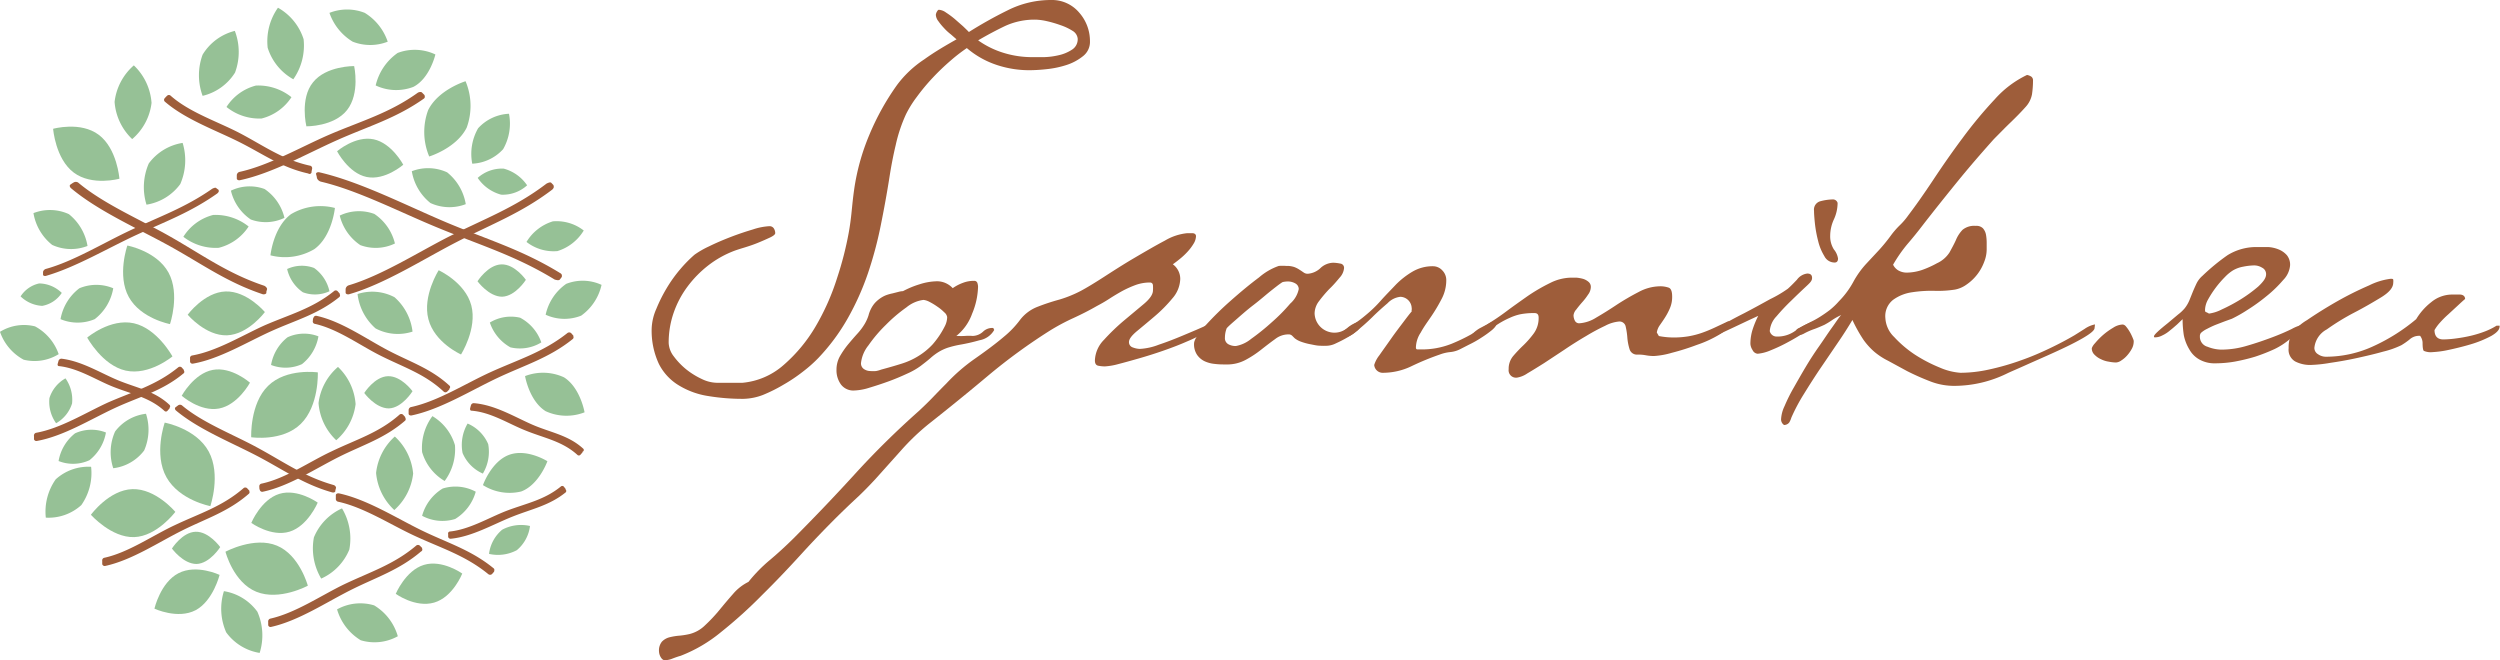 <?xml version="1.0" encoding="UTF-8"?>
<svg xmlns="http://www.w3.org/2000/svg" viewBox="0 0 242.83 64.15">
  <defs>
    <style>.cls-1{fill:#96c196;}.cls-2{fill:#9e5d3a;}</style>
  </defs>
  <title>Asset 1planina</title>
  <g id="Layer_2" data-name="Layer 2">
    <g id="Layer_1-2" data-name="Layer 1">
      <path class="cls-1" d="M34.26,4.05A5.29,5.29,0,0,1,32,1.25a4.67,4.67,0,0,1,3.43,0,5.25,5.25,0,0,1,2.23,2.8A4.67,4.67,0,0,1,34.26,4.05Z"></path>
      <path class="cls-1" d="M26,4.64a5.65,5.65,0,0,1,1-3.89,5.37,5.37,0,0,1,2.49,3.06,5.71,5.71,0,0,1-1,3.89A5.33,5.33,0,0,1,26,4.64Z"></path>
      <path class="cls-1" d="M48.87,14.49a4.33,4.33,0,0,1-3,1.41,5,5,0,0,1,.57-3.44,4.32,4.32,0,0,1,3-1.41A5,5,0,0,1,48.87,14.49Z"></path>
      <path class="cls-1" d="M41.61,31c-.59-2.26,1-4.75,1-4.75s2.58,1.17,3.17,3.42-1,4.76-1,4.76S42.2,33.29,41.61,31Z"></path>
      <path class="cls-1" d="M54.14,24.39a4.28,4.28,0,0,1-3-.89,4.55,4.55,0,0,1,2.56-2,4.28,4.28,0,0,1,3,.89A4.55,4.55,0,0,1,54.14,24.39Z"></path>
      <path class="cls-1" d="M36.48,31.9a5.26,5.26,0,0,1-1.75-3.34,4.61,4.61,0,0,1,3.59.31,5.26,5.26,0,0,1,1.75,3.34A4.61,4.61,0,0,1,36.48,31.9Z"></path>
      <path class="cls-1" d="M56.45,30.66A4.38,4.38,0,0,1,53,30.57a4.93,4.93,0,0,1,2-3,4.37,4.37,0,0,1,3.43.1A5,5,0,0,1,56.45,30.66Z"></path>
      <path class="cls-1" d="M53,39.94c-1.6-1-2-3.41-2-3.41a4.86,4.86,0,0,1,3.78.12c1.59,1,2,3.4,2,3.4A4.84,4.84,0,0,1,53,39.94Z"></path>
      <path class="cls-1" d="M50.62,47.74a4.83,4.83,0,0,1-3.71-.62s.81-2.3,2.54-2.94,3.72.62,3.72.62S52.35,47.1,50.62,47.74Z"></path>
      <path class="cls-1" d="M41,43.91a5.17,5.17,0,0,1,1-3.49,4.88,4.88,0,0,1,2.19,2.82,5.15,5.15,0,0,1-1,3.48A4.84,4.84,0,0,1,41,43.91Z"></path>
      <path class="cls-1" d="M38.63,5.14a4.69,4.69,0,0,1,3.66.15s-.53,2.32-2.14,3.15a4.66,4.66,0,0,1-3.66-.14A5.32,5.32,0,0,1,38.63,5.14Z"></path>
      <path class="cls-1" d="M50.52,30.86a4.31,4.31,0,0,1,2.06,2.4,4,4,0,0,1-3,.48,4.33,4.33,0,0,1-2-2.41A3.92,3.92,0,0,1,50.52,30.86Z"></path>
      <path class="cls-1" d="M28.27,20.8a5.6,5.6,0,0,1,4.26-.6s-.27,2.76-2,4a5.6,5.6,0,0,1-4.26.6S26.54,22.08,28.27,20.8Z"></path>
      <path class="cls-1" d="M20.66,35.93c1.82-.35,3.62,1.24,3.62,1.24s-1.16,2.16-3,2.51-3.63-1.24-3.63-1.24S18.83,36.28,20.66,35.93Z"></path>
      <path class="cls-1" d="M26.05,37.47c1.78-1.74,4.82-1.3,4.82-1.3s.14,3.24-1.65,5-4.82,1.3-4.82,1.3S24.26,39.2,26.05,37.47Z"></path>
      <path class="cls-1" d="M36.53,45.94a5.56,5.56,0,0,1,1.82-3.54A5.56,5.56,0,0,1,40.13,46a5.55,5.55,0,0,1-1.83,3.54A5.57,5.57,0,0,1,36.53,45.94Z"></path>
      <path class="cls-1" d="M27.93,32.76a3.84,3.84,0,0,1,3-.09,4.39,4.39,0,0,1-1.6,2.7,3.87,3.87,0,0,1-3,.08A4.35,4.35,0,0,1,27.93,32.76Z"></path>
      <path class="cls-1" d="M35,23.81a4.83,4.83,0,0,1-2-2.87,4.31,4.31,0,0,1,3.36-.16,4.81,4.81,0,0,1,2,2.87A4.29,4.29,0,0,1,35,23.81Z"></path>
      <path class="cls-1" d="M24.36,21.32a4.68,4.68,0,0,1-1.93-2.8,4.19,4.19,0,0,1,3.27-.16,4.68,4.68,0,0,1,1.93,2.8A4.19,4.19,0,0,1,24.36,21.32Z"></path>
      <path class="cls-1" d="M48.78,51.45a3.89,3.89,0,0,1,2.7-.36,3.64,3.64,0,0,1-1.28,2.35,3.89,3.89,0,0,1-2.7.36A3.64,3.64,0,0,1,48.78,51.45Z"></path>
      <path class="cls-1" d="M30.49,52.2a5.3,5.3,0,0,1,2.73-2.82,5.71,5.71,0,0,1,.71,4,5.29,5.29,0,0,1-2.73,2.82A5.75,5.75,0,0,1,30.49,52.2Z"></path>
      <path class="cls-1" d="M44.93,44a4.11,4.11,0,0,1,.49-2.86,3.79,3.79,0,0,1,2,2A4.11,4.11,0,0,1,46.9,46,3.79,3.79,0,0,1,44.93,44Z"></path>
      <path class="cls-1" d="M41.17,54.87c1.78-.55,3.73.84,3.73.84S44,58,42.17,58.53s-3.73-.85-3.73-.85S39.39,55.41,41.17,54.87Z"></path>
      <path class="cls-1" d="M36.34,58.8a5.15,5.15,0,0,1,2.3,3,4.65,4.65,0,0,1-3.6.39,5.2,5.2,0,0,1-2.3-3A4.65,4.65,0,0,1,36.34,58.8Z"></path>
      <path class="cls-1" d="M26.9,53c2.2.91,3,3.89,3,3.89s-2.76,1.5-5,.59-3-3.89-3-3.89S24.7,52.08,26.9,53Z"></path>
      <path class="cls-1" d="M43,47.45a4.16,4.16,0,0,1,3.21.31,4.52,4.52,0,0,1-2,2.65A4.16,4.16,0,0,1,41,50.1,4.5,4.5,0,0,1,43,47.45Z"></path>
      <path class="cls-1" d="M12.86,47.51c2.27-.07,4.17,2.21,4.17,2.21s-1.78,2.38-4,2.45S8.83,50,8.83,50,10.6,47.58,12.86,47.51Z"></path>
      <path class="cls-1" d="M5.41,46.56a4.72,4.72,0,0,1,3.44-1.22,5.42,5.42,0,0,1-.95,3.72,4.74,4.74,0,0,1-3.45,1.22A5.45,5.45,0,0,1,5.41,46.56Z"></path>
      <path class="cls-1" d="M20.27,43.85c1.22,2.25.16,5.31.16,5.31s-3-.56-4.26-2.8S16,41.05,16,41.05,19.05,41.61,20.27,43.85Z"></path>
      <path class="cls-1" d="M7,39.19a3.36,3.36,0,0,1-1.55,1.92,3.58,3.58,0,0,1-.65-2.44,3.36,3.36,0,0,1,1.56-1.92A3.6,3.6,0,0,1,7,39.19Z"></path>
      <path class="cls-1" d="M13,31.4c2.28.51,3.75,3.22,3.75,3.22S14.5,36.5,12.22,36s-3.75-3.21-3.75-3.21S10.71,30.89,13,31.4Z"></path>
      <path class="cls-1" d="M11.18,41.91a4.4,4.4,0,0,1,3-1.72A5,5,0,0,1,14,43.76a4.42,4.42,0,0,1-3,1.72A4.92,4.92,0,0,1,11.18,41.91Z"></path>
      <path class="cls-1" d="M6.69,20.8A5,5,0,0,1,8.5,23.89a4.39,4.39,0,0,1-3.43-.1A5,5,0,0,1,3.25,20.7,4.42,4.42,0,0,1,6.69,20.8Z"></path>
      <path class="cls-1" d="M20.7,20.88A5.14,5.14,0,0,1,24.15,22a4.87,4.87,0,0,1-2.9,2.07A5.1,5.1,0,0,1,17.81,23,4.83,4.83,0,0,1,20.7,20.88Z"></path>
      <path class="cls-1" d="M19,59.27c-1.74.91-4-.15-4-.15s.58-2.53,2.33-3.44,4,.16,4,.16S20.7,58.37,19,59.27Z"></path>
      <path class="cls-1" d="M19.09,54.78c-1.3,0-2.39-1.5-2.39-1.5s1-1.59,2.3-1.63,2.39,1.49,2.39,1.49S20.38,54.74,19.09,54.78Z"></path>
      <path class="cls-1" d="M2.3,34.94A4.89,4.89,0,0,1,0,32.23a4.43,4.43,0,0,1,3.4-.53,4.88,4.88,0,0,1,2.3,2.7A4.46,4.46,0,0,1,2.3,34.94Z"></path>
      <path class="cls-1" d="M22.05,32.57c-2.07.07-3.82-2-3.82-2s1.61-2.19,3.68-2.26,3.82,2,3.82,2S24.12,32.49,22.05,32.57Z"></path>
      <path class="cls-1" d="M35.61,17.19c-1.77-.37-2.87-2.5-2.87-2.5s1.78-1.53,3.55-1.16S39.17,16,39.17,16,37.39,17.56,35.61,17.19Z"></path>
      <path class="cls-1" d="M25,59.42a5.68,5.68,0,0,1,.22,4,5,5,0,0,1-3.25-2,5.68,5.68,0,0,1-.22-4A5,5,0,0,1,25,59.42Z"></path>
      <path class="cls-1" d="M17.51,17.88a5.05,5.05,0,0,1-3.28,2,5.76,5.76,0,0,1,.22-4,5.06,5.06,0,0,1,3.29-2A5.78,5.78,0,0,1,17.51,17.88Z"></path>
      <path class="cls-1" d="M9.2,31a4.27,4.27,0,0,1-3.32,0A4.82,4.82,0,0,1,7.71,28,4.25,4.25,0,0,1,11,28,4.81,4.81,0,0,1,9.2,31Z"></path>
      <path class="cls-1" d="M29.42,28.39a3.75,3.75,0,0,1-1.53-2.26,3.39,3.39,0,0,1,2.62-.1A3.77,3.77,0,0,1,32,28.29,3.34,3.34,0,0,1,29.42,28.39Z"></path>
      <path class="cls-1" d="M14.72,10a5.47,5.47,0,0,1-1.88,3.51,5.54,5.54,0,0,1-1.71-3.61A5.55,5.55,0,0,1,13,6.35,5.57,5.57,0,0,1,14.72,10Z"></path>
      <path class="cls-1" d="M9.6,13.1c1.78,1.34,2,4.26,2,4.26s-2.66.74-4.44-.6-2-4.25-2-4.25S7.83,11.76,9.6,13.1Z"></path>
      <path class="cls-1" d="M22.83,7.05a5.1,5.1,0,0,1-3.15,2.26,5.79,5.79,0,0,1,0-4A5.11,5.11,0,0,1,22.81,3,5.75,5.75,0,0,1,22.83,7.05Z"></path>
      <path class="cls-1" d="M30.4,8c1.28-1.62,4-1.58,4-1.58s.59,2.65-.69,4.27-3.95,1.58-3.95,1.58S29.11,9.58,30.4,8Z"></path>
      <path class="cls-1" d="M28.13,51.64c-1.78.55-3.72-.85-3.72-.85s.94-2.27,2.72-2.82,3.73.85,3.73.85S29.91,51.09,28.13,51.64Z"></path>
      <path class="cls-1" d="M16.37,26.48c1.14,2.1.14,5,.14,5s-2.84-.53-4-2.63-.14-5-.14-5S15.22,24.38,16.37,26.48Z"></path>
      <path class="cls-1" d="M34.54,39.25a5.51,5.51,0,0,1-1.88,3.51,5.53,5.53,0,0,1-1.72-3.61,5.51,5.51,0,0,1,1.89-3.51A5.54,5.54,0,0,1,34.54,39.25Z"></path>
      <path class="cls-1" d="M41.81,19.72A5,5,0,0,1,40,16.63a4.41,4.41,0,0,1,3.43.11,5,5,0,0,1,1.81,3.09A4.41,4.41,0,0,1,41.81,19.72Z"></path>
      <path class="cls-1" d="M37.77,39.67c-1.3,0-2.39-1.5-2.39-1.5s1-1.59,2.3-1.63S40.07,38,40.07,38,39.06,39.63,37.77,39.67Z"></path>
      <path class="cls-1" d="M48.68,18.91a4,4,0,0,1-2.28-1.63,3.52,3.52,0,0,1,2.53-.9A4,4,0,0,1,51.2,18,3.51,3.51,0,0,1,48.68,18.91Z"></path>
      <path class="cls-1" d="M48.77,28.82c-1.29,0-2.39-1.5-2.39-1.5s1-1.59,2.31-1.64,2.39,1.5,2.39,1.5S50.07,28.78,48.77,28.82Z"></path>
      <path class="cls-2" d="M21.24,18.5l0-.05L21,18.27c-.07-.08-.25,0-.38.06-2.64,1.85-5.14,2.71-8,4.06-2.58,1.21-5.5,3-8.16,3.73a.39.39,0,0,0-.28.29c0,.09,0,.18,0,.27s.13.15.27.12c2.89-.83,6-2.69,8.84-4s5.22-2.18,7.8-4C21.25,18.67,21.27,18.57,21.24,18.5Z"></path>
      <path class="cls-2" d="M33,28.58l0-.06-.21-.24a.25.25,0,0,0-.35,0c-2.12,1.71-4.33,2.27-6.78,3.34-2.2,1-4.62,2.49-7,2.91a.25.25,0,0,0-.2.29c0,.11,0,.21,0,.32a.24.24,0,0,0,.29.18c2.59-.46,5.2-2.07,7.59-3.15s4.53-1.63,6.6-3.3A.22.22,0,0,0,33,28.58Z"></path>
      <path class="cls-2" d="M53.77,18.06l0-.07-.22-.23c-.1-.1-.31,0-.46.07C50,20.19,47,21.27,43.57,23c-3,1.53-6.5,3.76-9.69,4.71a.44.44,0,0,0-.31.37c0,.12,0,.24,0,.35s.17.2.34.15c3.48-1,7.19-3.4,10.5-5.1s6.22-2.77,9.24-5.07C53.79,18.27,53.82,18.15,53.77,18.06Z"></path>
      <path class="cls-2" d="M41.24,9.3a.09.09,0,0,0,0-.06L41,9c-.08-.1-.28-.07-.41,0-2.78,2-5.5,2.75-8.58,4.07-2.76,1.19-5.87,3-8.76,3.63A.36.36,0,0,0,23,17c0,.11,0,.22,0,.34s.16.2.32.16c3.15-.67,6.5-2.59,9.5-3.92s5.63-2.08,8.35-4A.22.22,0,0,0,41.24,9.3Z"></path>
      <path class="cls-2" d="M17.86,36a.25.25,0,0,0,0-.07l-.21-.24a.26.26,0,0,0-.35,0C15.15,37.43,13,38,10.5,39.09c-2.19,1-4.6,2.52-7,2.95a.27.27,0,0,0-.2.3,3.11,3.11,0,0,1,0,.32.24.24,0,0,0,.29.17c2.6-.47,5.2-2.1,7.57-3.2S15.74,38,17.8,36.29A.19.19,0,0,0,17.86,36Z"></path>
      <path class="cls-2" d="M39.36,40.58l0-.07-.21-.23a.26.26,0,0,0-.35,0c-2,1.77-4.21,2.41-6.59,3.56-2.15,1-4.48,2.65-6.83,3.14a.26.26,0,0,0-.19.3c0,.11,0,.21.05.32a.24.24,0,0,0,.3.16c2.56-.54,5.08-2.23,7.4-3.39s4.43-1.79,6.42-3.52A.21.21,0,0,0,39.36,40.58Z"></path>
      <path class="cls-2" d="M55.69,32.67a.09.09,0,0,0,0-.07l-.21-.24a.29.29,0,0,0-.38,0c-2.37,1.87-4.78,2.57-7.48,3.8-2.43,1.11-5.1,2.82-7.7,3.38a.31.31,0,0,0-.23.32l0,.32c0,.14.17.2.3.17,2.83-.6,5.72-2.41,8.35-3.65s5-1.93,7.28-3.76A.22.22,0,0,0,55.69,32.67Z"></path>
      <path class="cls-2" d="M24.22,47.72s0,0,0-.06L24,47.42a.26.26,0,0,0-.35,0C21.57,49.22,19.38,49.87,17,51c-2.16,1-4.52,2.67-6.88,3.18a.26.26,0,0,0-.19.3c0,.11,0,.21,0,.32a.25.25,0,0,0,.3.17c2.57-.56,5.12-2.27,7.46-3.44s4.46-1.81,6.47-3.56A.2.2,0,0,0,24.22,47.72Z"></path>
      <path class="cls-2" d="M54.94,47.55s0,0,0-.06l-.18-.23a.21.21,0,0,0-.29,0c-1.62,1.32-3.37,1.63-5.3,2.37-1.72.67-3.59,1.81-5.5,2a.19.19,0,0,0-.14.24c0,.09,0,.19,0,.28a.24.24,0,0,0,.25.18c2.07-.2,4.09-1.39,6-2.15s3.57-1.07,5.16-2.35A.19.19,0,0,0,54.94,47.55Z"></path>
      <path class="cls-2" d="M41,53.29l0-.07L40.78,53a.27.27,0,0,0-.36,0c-2.17,1.84-4.44,2.54-7,3.76-2.25,1.09-4.72,2.78-7.17,3.33a.28.28,0,0,0-.2.31c0,.11,0,.22,0,.32a.23.23,0,0,0,.3.17c2.67-.6,5.34-2.39,7.78-3.61s4.65-1.91,6.76-3.71A.2.2,0,0,0,41,53.29Z"></path>
      <path class="cls-2" d="M30.26,16.75l0-.07.06-.31a.25.25,0,0,0-.22-.28c-2.65-.58-4.48-1.94-6.85-3.18-2.14-1.11-4.85-2-6.67-3.61a.25.25,0,0,0-.35,0,2.39,2.39,0,0,0-.22.23.23.23,0,0,0,0,.34c2,1.73,4.88,2.75,7.22,3.92s4.11,2.49,6.71,3.06A.2.2,0,0,0,30.26,16.75Z"></path>
      <path class="cls-2" d="M48,55.46l0,.06-.21.24a.28.28,0,0,1-.37,0c-2.26-1.84-4.59-2.52-7.18-3.73-2.33-1.08-4.9-2.76-7.41-3.3a.28.28,0,0,1-.21-.31l0-.32c0-.14.17-.2.3-.18,2.73.59,5.51,2.36,8,3.58s4.79,1.88,7,3.68A.22.22,0,0,1,48,55.46Z"></path>
      <path class="cls-2" d="M32.57,47.73a.14.14,0,0,0,0-.06,2.29,2.29,0,0,1,.07-.28c0-.12-.1-.24-.24-.28-2.89-.82-4.88-2.28-7.47-3.67-2.32-1.26-5.27-2.39-7.25-4.06a.32.32,0,0,0-.39,0l-.24.18c-.1.08-.06.23.05.32,2.16,1.81,5.31,3.07,7.86,4.4s4.48,2.75,7.31,3.55C32.44,47.86,32.53,47.81,32.57,47.73Z"></path>
      <path class="cls-2" d="M16.47,39.61l0,.06c-.07.08-.15.16-.21.24a.2.2,0,0,1-.29,0c-1.45-1.32-3.17-1.62-5-2.35-1.64-.65-3.36-1.8-5.25-2-.11,0-.15-.13-.11-.24l.08-.29a.3.3,0,0,1,.28-.19C8,35.08,9.85,36.29,11.62,37s3.44,1,4.85,2.33A.2.2,0,0,1,16.47,39.61Z"></path>
      <path class="cls-2" d="M25.87,28.47a.21.21,0,0,0,0-.07c0-.11.05-.21.07-.31s-.13-.28-.29-.34c-3.53-1.18-6-3-9.15-4.79-2.85-1.62-6.45-3.16-8.9-5.22a.41.41,0,0,0-.47,0,2.9,2.9,0,0,0-.29.19c-.12.08-.06.25.07.36,2.67,2.24,6.52,3.92,9.64,5.65s5.51,3.49,9,4.65C25.71,28.6,25.83,28.55,25.87,28.47Z"></path>
      <path class="cls-2" d="M56.58,43.88s0,0,0,.06l-.21.24a.2.2,0,0,1-.29,0c-1.47-1.33-3.2-1.62-5-2.35-1.66-.65-3.39-1.8-5.3-1.94-.11,0-.14-.14-.11-.25s.05-.2.08-.29a.28.28,0,0,1,.27-.19c2.07.16,4,1.36,5.74,2.11s3.48,1,4.91,2.33A.18.18,0,0,1,56.58,43.88Z"></path>
      <path class="cls-2" d="M43.65,37.75l0,.06a2.39,2.39,0,0,1-.22.23.24.24,0,0,1-.33,0c-1.86-1.74-3.91-2.37-6.15-3.5-2-1-4.16-2.6-6.4-3.09a.24.24,0,0,1-.16-.3c0-.1,0-.2.07-.31a.25.25,0,0,1,.3-.16c2.43.54,4.76,2.21,6.93,3.35s4.17,1.76,6,3.46A.2.2,0,0,1,43.65,37.75Z"></path>
      <path class="cls-2" d="M54.57,26.82a.13.13,0,0,1,0,.08l-.19.25c-.08.11-.33.06-.51,0-3.81-2.33-7.25-3.34-11.27-5-3.61-1.47-7.77-3.64-11.41-4.5a.57.57,0,0,1-.41-.37c0-.13-.06-.26-.08-.38s.15-.21.34-.16c4,.93,8.44,3.23,12.36,4.88s7.27,2.61,11,4.9C54.56,26.6,54.6,26.73,54.57,26.82Z"></path>
      <path class="cls-1" d="M24.86,8.31a5.14,5.14,0,0,1,3.45,1.13,4.87,4.87,0,0,1-2.9,2.07A5.06,5.06,0,0,1,22,10.39,4.83,4.83,0,0,1,24.86,8.31Z"></path>
      <path class="cls-1" d="M41.59,10.69c1-2,3.63-2.8,3.63-2.8a6.16,6.16,0,0,1,.11,4.51c-1,2-3.64,2.8-3.64,2.8A6.13,6.13,0,0,1,41.59,10.69Z"></path>
      <path class="cls-1" d="M7.29,42.09a3.82,3.82,0,0,1,3-.08,4.38,4.38,0,0,1-1.6,2.69,3.8,3.8,0,0,1-3,.08A4.37,4.37,0,0,1,7.29,42.09Z"></path>
      <path class="cls-1" d="M3.81,27.53A3.22,3.22,0,0,1,6,28.45,2.87,2.87,0,0,1,4.1,29.71,3.27,3.27,0,0,1,2,28.79,2.87,2.87,0,0,1,3.81,27.53Z"></path>
      <path class="cls-2" d="M105.87,4a1.75,1.75,0,0,1-.67,1.45,5,5,0,0,1-1.63.87,9.33,9.33,0,0,1-1.93.4,16,16,0,0,1-1.65.1,10,10,0,0,1-3.23-.53,8.62,8.62,0,0,1-2.85-1.62,16.42,16.42,0,0,0-1.6,1.24,22.18,22.18,0,0,0-1.72,1.65A19.67,19.67,0,0,0,89.06,9.4,10.63,10.63,0,0,0,88,11.1a14.67,14.67,0,0,0-1,3c-.24,1-.44,2.06-.6,3.08-.25,1.6-.54,3.18-.86,4.76a37.38,37.38,0,0,1-1.24,4.62,25.81,25.81,0,0,1-1.94,4.33,19.49,19.49,0,0,1-2.89,3.9A13.26,13.26,0,0,1,78,36.09a15.59,15.59,0,0,1-1.89,1.27,14.92,14.92,0,0,1-2,1,5.61,5.61,0,0,1-1.89.38,20.44,20.44,0,0,1-3.42-.27,7.7,7.7,0,0,1-2.8-1A5.13,5.13,0,0,1,64,35.35a7.62,7.62,0,0,1-.7-3.49A5.16,5.16,0,0,1,63.75,30a14.67,14.67,0,0,1,1-2,13.45,13.45,0,0,1,1.34-1.87,13,13,0,0,1,1.37-1.39,8.79,8.79,0,0,1,1.41-.81c.65-.32,1.35-.62,2.1-.91s1.48-.53,2.18-.74a6.06,6.06,0,0,1,1.58-.31.49.49,0,0,1,.43.21.88.88,0,0,1,.14.46c0,.13-.18.28-.55.45s-.77.35-1.22.53-.88.32-1.31.45-.73.23-.89.29a9.8,9.8,0,0,0-2.56,1.44,10.65,10.65,0,0,0-2,2.05,9.35,9.35,0,0,0-1.34,2.54,8.85,8.85,0,0,0-.48,2.92,2.29,2.29,0,0,0,.5,1.31,7,7,0,0,0,1.22,1.27,7.5,7.5,0,0,0,1.51.93,3.49,3.49,0,0,0,1.41.36h1.27c.4,0,.82,0,1.27,0a7,7,0,0,0,4-1.74,15,15,0,0,0,3.09-3.73A22.82,22.82,0,0,0,81.31,27a32.58,32.58,0,0,0,1.12-4.35c.13-.7.22-1.4.29-2.1s.14-1.4.24-2.1a21.55,21.55,0,0,1,1.48-5.35,24.54,24.54,0,0,1,2.68-4.83,10.4,10.4,0,0,1,2.65-2.5C90.84,5,91.89,4.4,92.91,3.82l-.55-.48a4.92,4.92,0,0,1-.67-.62,5.57,5.57,0,0,1-.55-.67,1.08,1.08,0,0,1-.24-.62A.81.81,0,0,1,91,1.14c.07-.12.13-.19.19-.19a1.32,1.32,0,0,1,.7.27,8.17,8.17,0,0,1,.84.62l.81.71c.25.24.45.43.57.56A40.87,40.87,0,0,1,97.88,1a9.34,9.34,0,0,1,4.21-1,3.46,3.46,0,0,1,2.73,1.22A4.17,4.17,0,0,1,105.87,4Zm-1.19-.24a1,1,0,0,0-.51-.77A5.31,5.31,0,0,0,103,2.44a11.28,11.28,0,0,0-1.34-.39,5.76,5.76,0,0,0-1-.14,6.85,6.85,0,0,0-3,.6c-.84.4-1.73.87-2.65,1.41a8.61,8.61,0,0,0,2.49,1.22,9.34,9.34,0,0,0,2.72.41l1.17,0a7,7,0,0,0,1.46-.19,3.83,3.83,0,0,0,1.25-.52A1.19,1.19,0,0,0,104.68,3.78Z"></path>
      <path class="cls-2" d="M95.14,33.05a17.8,17.8,0,0,1-1.88.43,9.45,9.45,0,0,0-1.25.31,4.57,4.57,0,0,0-.86.41,5.54,5.54,0,0,0-.77.58c-.25.22-.57.47-.95.76a6.94,6.94,0,0,1-1.29.74c-.58.27-1.19.53-1.85.77s-1.28.44-1.88.62a5.36,5.36,0,0,1-1.44.26,1.5,1.5,0,0,1-1.29-.59,2.34,2.34,0,0,1-.43-1.42,2.68,2.68,0,0,1,.33-1.31,8.7,8.7,0,0,1,.79-1.15c.31-.37.61-.72.91-1.05a5.65,5.65,0,0,0,.74-1,4,4,0,0,0,.34-.77A3.07,3.07,0,0,1,84.6,30a2.69,2.69,0,0,1,.38-.57,3.06,3.06,0,0,1,.72-.58,2.55,2.55,0,0,1,.4-.19,4.43,4.43,0,0,1,.58-.16l.59-.15a1.91,1.91,0,0,1,.44-.07,9,9,0,0,1,1.62-.67,5.79,5.79,0,0,1,1.72-.29,2.09,2.09,0,0,1,1.49.67,4.22,4.22,0,0,1,1-.52,2.9,2.9,0,0,1,1.07-.19.31.31,0,0,1,.32.19,1.22,1.22,0,0,1,.07.38,7.21,7.21,0,0,1-.58,2.63,4.81,4.81,0,0,1-1.53,2.15H93a6,6,0,0,0,.74,0,4.45,4.45,0,0,1,.74,0,1.53,1.53,0,0,0,1-.41,1.27,1.27,0,0,1,1-.36l.09.19A2.05,2.05,0,0,1,95.14,33.05ZM92,30.8a.75.75,0,0,0-.29-.47,4.19,4.19,0,0,0-.67-.55,6.16,6.16,0,0,0-.76-.46,1.64,1.64,0,0,0-.58-.19,3.24,3.24,0,0,0-1.65.72,14.69,14.69,0,0,0-2,1.7,13.76,13.76,0,0,0-1.7,2,3.32,3.32,0,0,0-.72,1.72.66.66,0,0,0,.29.58,1.13,1.13,0,0,0,.62.19,3.31,3.31,0,0,0,.55,0,2.85,2.85,0,0,0,.5-.14c.74-.2,1.4-.39,2-.58a7,7,0,0,0,1.62-.74,6.59,6.59,0,0,0,1.37-1.12,8.36,8.36,0,0,0,1.19-1.77A2,2,0,0,0,92,30.8Z"></path>
      <path class="cls-2" d="M117.68,31.57c0,.22-.22.47-.66.74a13.89,13.89,0,0,1-1.73.86c-.7.31-1.46.6-2.29.89s-1.63.54-2.4.76-1.45.41-2,.55a6.24,6.24,0,0,1-1.29.22,3.41,3.41,0,0,1-.65-.07c-.21-.05-.31-.22-.31-.51a3,3,0,0,1,.88-2,20.27,20.27,0,0,1,1.94-1.87l1.94-1.62c.59-.5.88-.93.88-1.32a3.39,3.39,0,0,0,0-.45c0-.21-.13-.31-.29-.31a4.11,4.11,0,0,0-1.39.24,10.14,10.14,0,0,0-1.31.59c-.43.24-.85.49-1.25.75s-.8.49-1.22.71c-.73.42-1.48.8-2.24,1.15A20.27,20.27,0,0,0,102,32.1a55.56,55.56,0,0,0-6,4.37c-1.88,1.58-3.8,3.14-5.74,4.67a22.12,22.12,0,0,0-2.71,2.58L85.06,46.5c-.61.66-1.23,1.3-1.89,1.91s-1.3,1.23-1.94,1.86c-1,1-2.14,2.17-3.37,3.52s-2.5,2.69-3.83,4a44.72,44.72,0,0,1-4,3.61,14.18,14.18,0,0,1-3.92,2.3c-.22.06-.48.15-.77.26a2.15,2.15,0,0,1-.76.17c-.16,0-.29-.11-.41-.31a1.2,1.2,0,0,1-.16-.55,1.35,1.35,0,0,1,.28-.94,1.56,1.56,0,0,1,.74-.43,6,6,0,0,1,1-.16,7.54,7.54,0,0,0,.93-.15,3.28,3.28,0,0,0,1.53-.86,15.15,15.15,0,0,0,1.39-1.48c.45-.55.89-1.07,1.34-1.58a4.68,4.68,0,0,1,1.48-1.15,14.8,14.8,0,0,1,2.11-2.15c.76-.64,1.51-1.33,2.25-2.06q3.1-3.11,6-6.29t6.19-6.1c.48-.45.94-.89,1.37-1.34s.86-.89,1.31-1.34a17.41,17.41,0,0,1,2.75-2.39c1-.7,2-1.43,2.9-2.2a9.07,9.07,0,0,0,1.5-1.58,3.92,3.92,0,0,1,1.75-1.29q1-.39,2.1-.69a11.73,11.73,0,0,0,2.06-.84c.54-.29,1.29-.74,2.25-1.36s1.94-1.25,3-1.87,2-1.17,2.91-1.65a5.25,5.25,0,0,1,2.16-.72l.5,0c.24,0,.36.13.36.29a1.49,1.49,0,0,1-.24.74,4.71,4.71,0,0,1-.6.79,6.74,6.74,0,0,1-.74.69c-.26.21-.48.38-.67.51a1.76,1.76,0,0,1,.72,1.43,3,3,0,0,1-.77,1.89,13.8,13.8,0,0,1-1.7,1.72c-.62.53-1.19,1-1.72,1.44s-.79.79-.79,1.07a.53.53,0,0,0,.38.53,2.11,2.11,0,0,0,.67.14,5.89,5.89,0,0,0,1.85-.41c.78-.26,1.55-.56,2.31-.88s1.84-.76,2.83-1.24C117.67,31.43,117.68,31.48,117.68,31.57Z"></path>
      <path class="cls-2" d="M131.85,32.11a6.87,6.87,0,0,1-1,.68c-.36.21-.72.39-1.07.55a2.15,2.15,0,0,1-.82.24,5.68,5.68,0,0,1-.74,0c-.3,0-.61-.08-.93-.14a5.78,5.78,0,0,1-.89-.24,2.24,2.24,0,0,1-.64-.34l-.26-.26a.49.49,0,0,0-.36-.12,2.1,2.1,0,0,0-1.29.46c-.42.3-.86.64-1.32,1a10.14,10.14,0,0,1-1.51,1,3.78,3.78,0,0,1-1.91.46c-.35,0-.72,0-1.1-.05a3,3,0,0,1-1-.26,1.88,1.88,0,0,1-.74-.63,1.84,1.84,0,0,1-.29-1.08c0-.35.36-.93,1.08-1.73a30.58,30.58,0,0,1,2.49-2.45c.94-.83,1.85-1.59,2.75-2.26a5.86,5.86,0,0,1,1.91-1.11,4.35,4.35,0,0,1,.72,0,2.25,2.25,0,0,1,.79.11,2.52,2.52,0,0,1,.52.27c.15.09.27.18.39.26a.65.65,0,0,0,.4.12A2,2,0,0,0,128.3,26a1.88,1.88,0,0,1,1.2-.48,3.65,3.65,0,0,1,.67.08.41.41,0,0,1,.38.45,1.56,1.56,0,0,1-.43.92c-.29.35-.6.72-1,1.1a12.73,12.73,0,0,0-1,1.18,2,2,0,0,0-.43,1.18,1.93,1.93,0,0,0,3.16,1.44,2.93,2.93,0,0,1,1.14-.62l.24.19A1.2,1.2,0,0,1,131.85,32.11Zm-5.7-4a.63.63,0,0,0-.33-.58,1.45,1.45,0,0,0-.67-.19,2.37,2.37,0,0,0-.53.05q-.09,0-1,.72c-.57.44-1.19,1-1.86,1.51s-1.28,1.06-1.82,1.53-.81.72-.81.79a2.55,2.55,0,0,0-.15.86.66.66,0,0,0,.34.64,1.47,1.47,0,0,0,.72.17,3.22,3.22,0,0,0,1.48-.69,21.63,21.63,0,0,0,2-1.61,17.08,17.08,0,0,0,1.8-1.82A2.57,2.57,0,0,0,126.15,28.08Z"></path>
      <path class="cls-2" d="M145.38,31.38c0,.19-.15.41-.45.67a10.8,10.8,0,0,1-1.06.76,10.2,10.2,0,0,1-1.19.67l-.84.43a2.7,2.7,0,0,1-1,.29,4,4,0,0,0-1,.24,25.51,25.51,0,0,0-2.72,1.12,6.42,6.42,0,0,1-2.87.65.83.83,0,0,1-.77-.76,2.87,2.87,0,0,1,.5-.94c.34-.49.71-1,1.13-1.6s.82-1.12,1.22-1.65.66-.87.79-1a.54.54,0,0,1,0-.17.34.34,0,0,0,0-.16,1.13,1.13,0,0,0-1.1-1.1,2,2,0,0,0-1.24.62c-.48.41-1,.87-1.51,1.38a19.66,19.66,0,0,1-1.58,1.39,2.38,2.38,0,0,1-1.46.62l-.14-.14.19-.38q.57-.43,1.17-.81a11.8,11.8,0,0,0,1.17-.87,12.42,12.42,0,0,0,1.49-1.43c.48-.54,1-1.06,1.46-1.55a7.89,7.89,0,0,1,1.62-1.27,3.85,3.85,0,0,1,2-.53,1.23,1.23,0,0,1,.91.41,1.33,1.33,0,0,1,.38.93,3.9,3.9,0,0,1-.48,1.89,16.19,16.19,0,0,1-1,1.67c-.36.53-.71,1-1,1.54a2.73,2.73,0,0,0-.47,1.45c0,.13.05.19.16.19H138a7.8,7.8,0,0,0,3-.55A17.78,17.78,0,0,0,143.71,32l.79-.5a2.87,2.87,0,0,1,.83-.36.22.22,0,0,0,0,.14A.54.54,0,0,1,145.38,31.38Z"></path>
      <path class="cls-2" d="M167,32.5a11,11,0,0,1-2.18,1,22.77,22.77,0,0,1-2.44.77,7.71,7.71,0,0,1-1.72.31,4.29,4.29,0,0,1-.79-.07,4.29,4.29,0,0,0-.79-.07.74.74,0,0,1-.79-.5,5.23,5.23,0,0,1-.22-1.1,6.91,6.91,0,0,0-.16-1.1.61.61,0,0,0-.65-.51,3.52,3.52,0,0,0-1.34.41,19.78,19.78,0,0,0-1.86,1c-.67.39-1.37.83-2.08,1.31l-2,1.32c-.62.39-1.17.73-1.63,1a2.47,2.47,0,0,1-1,.41.72.72,0,0,1-.81-.82,1.91,1.91,0,0,1,.45-1.29c.3-.35.63-.7,1-1.05a9.13,9.13,0,0,0,1-1.15,2.53,2.53,0,0,0,.46-1.53c0-.29-.13-.43-.39-.43a6.85,6.85,0,0,0-1.41.12,5,5,0,0,0-1,.34,8.58,8.58,0,0,0-1,.52l-1.17.74a3.38,3.38,0,0,1-.69.39,3.2,3.2,0,0,0-.7.38l-.19-.1a.46.46,0,0,1,.19-.43,3.18,3.18,0,0,1,.63-.48l.72-.38a22.14,22.14,0,0,0,1.84-1.24c.68-.51,1.38-1,2.1-1.51a17.35,17.35,0,0,1,2.18-1.27,4.69,4.69,0,0,1,2-.52c.15,0,.35,0,.57,0a3.55,3.55,0,0,1,.65.12,1.46,1.46,0,0,1,.52.29.63.63,0,0,1,.22.52,1.27,1.27,0,0,1-.27.72,5.83,5.83,0,0,1-.57.74c-.21.24-.4.47-.57.7a1,1,0,0,0-.27.57,1.18,1.18,0,0,0,.12.5.46.46,0,0,0,.46.27,3.48,3.48,0,0,0,1.62-.55c.64-.37,1.31-.79,2-1.25a24.46,24.46,0,0,1,2.13-1.24,4.46,4.46,0,0,1,2-.55,2.47,2.47,0,0,1,.94.14c.21.1.31.38.31.86a2.75,2.75,0,0,1-.22,1.13,6,6,0,0,1-.48.91c-.17.27-.34.51-.5.74a1.62,1.62,0,0,0-.29.71l.2.34a7.43,7.43,0,0,0,1.38.14,8.64,8.64,0,0,0,1.53-.12,8.13,8.13,0,0,0,1.27-.33c.4-.14.81-.31,1.22-.5l1.34-.63.05,0C168,31.71,167.65,32.11,167,32.5Z"></path>
      <path class="cls-2" d="M175.4,32.19a18,18,0,0,1-1.65,1,15.56,15.56,0,0,1-1.77.84,4.09,4.09,0,0,1-1.25.33.6.6,0,0,1-.5-.36,1.24,1.24,0,0,1-.21-.59,4.64,4.64,0,0,1,.21-1.39,9.46,9.46,0,0,1,.55-1.34l-.93.43-1.46.69-1.39.65a5.31,5.31,0,0,1-.67.29.59.59,0,0,1-.48-.19,4.38,4.38,0,0,1,1.2-.84q1-.6,2.37-1.29c.88-.46,1.72-.92,2.53-1.37a11.7,11.7,0,0,0,1.7-1c.22-.19.52-.49.89-.88a1.46,1.46,0,0,1,1-.6c.32,0,.47.14.47.43s-.21.48-.64.88-.9.85-1.41,1.35a19.63,19.63,0,0,0-1.41,1.5,2.31,2.31,0,0,0-.65,1.43.68.68,0,0,0,.67.53,2.94,2.94,0,0,0,1.8-.55,6.31,6.31,0,0,1,1.69-.89l.29.1A3.46,3.46,0,0,1,175.4,32.19Zm3.13-7.08q0,.39-.33.39a1.11,1.11,0,0,1-1-.63,5,5,0,0,1-.6-1.46,12,12,0,0,1-.31-1.67c-.06-.56-.09-1-.09-1.27a.84.84,0,0,1,.64-.93,5,5,0,0,1,1.22-.17.47.47,0,0,1,.43.34,3.84,3.84,0,0,1-.36,1.6,3.84,3.84,0,0,0-.36,1.6,2.37,2.37,0,0,0,.36,1.32A1.8,1.8,0,0,1,178.53,25.11Z"></path>
      <path class="cls-2" d="M203.45,31.86c0,.22-.39.55-1.17,1s-1.67.88-2.68,1.34-2,.89-2.89,1.29-1.51.66-1.77.79a11.71,11.71,0,0,1-5.07,1.2,6.43,6.43,0,0,1-2.39-.44,24.28,24.28,0,0,1-2.25-1l-1.84-1a6.68,6.68,0,0,1-1.32-.86A6.61,6.61,0,0,1,181,33a14.23,14.23,0,0,1-1.07-1.92c-.42.7-.9,1.46-1.46,2.27l-1.68,2.47c-.56.83-1.08,1.65-1.58,2.46A17.67,17.67,0,0,0,174,40.56a2,2,0,0,1-.21.48.64.64,0,0,1-.5.24.65.65,0,0,1-.29-.57,3.34,3.34,0,0,1,.34-1.27,16,16,0,0,1,.88-1.77c.37-.65.76-1.34,1.19-2.06s.87-1.39,1.3-2,.83-1.23,1.22-1.77.68-1,.91-1.24a5.9,5.9,0,0,0-.82.45,8,8,0,0,1-.81.5q-.53.24-.93.39a6.69,6.69,0,0,0-1,.43,1.34,1.34,0,0,1-.58.19c-.16,0-.24-.11-.24-.34s.11-.28.34-.38l1.1-.58a8.48,8.48,0,0,0,.93-.52c.3-.19.6-.4.89-.62a7,7,0,0,0,.9-.86A8.33,8.33,0,0,0,180,27.41a8.73,8.73,0,0,1,1.3-1.82l1.22-1.31a16.68,16.68,0,0,0,1.12-1.37,7.94,7.94,0,0,1,.86-1,6.64,6.64,0,0,0,.86-1c.7-.92,1.51-2.07,2.42-3.44s1.86-2.74,2.87-4.09a42.24,42.24,0,0,1,3.11-3.74,9.86,9.86,0,0,1,3.13-2.36,1.17,1.17,0,0,1,.41.16.44.44,0,0,1,.17.37,9.11,9.11,0,0,1-.1,1.36,2.49,2.49,0,0,1-.62,1.22c-.48.54-1,1.06-1.51,1.55s-1,1-1.56,1.56c-1.2,1.34-2.38,2.7-3.51,4.09s-2.26,2.8-3.37,4.23q-.76,1-1.53,1.89a14,14,0,0,0-1.39,2,1.29,1.29,0,0,0,.55.58,1.66,1.66,0,0,0,.74.19,4.82,4.82,0,0,0,1.53-.26,9.42,9.42,0,0,0,1.44-.65,2.86,2.86,0,0,0,1.22-1.05c.23-.42.45-.82.62-1.2a3.18,3.18,0,0,1,.65-1,1.78,1.78,0,0,1,1.28-.38.88.88,0,0,1,.7.24,1.3,1.3,0,0,1,.29.6,4.42,4.42,0,0,1,.07.74v.72a3.28,3.28,0,0,1-.24,1.19A4.6,4.6,0,0,1,191,27.65a2.8,2.8,0,0,1-1.12.48,10.79,10.79,0,0,1-1.94.12,12.37,12.37,0,0,0-2.23.14,4.11,4.11,0,0,0-1.81.72,2,2,0,0,0-.77,1.79,2.76,2.76,0,0,0,.86,1.84,11,11,0,0,0,2,1.7,14.54,14.54,0,0,0,2.44,1.27,6.05,6.05,0,0,0,2,.5,13,13,0,0,0,2.82-.33A24.07,24.07,0,0,0,196.3,35c1-.35,1.9-.74,2.8-1.17s1.69-.85,2.39-1.26c.32-.2.64-.4,1-.63a2.67,2.67,0,0,1,1-.43Z"></path>
      <path class="cls-2" d="M207.25,33.05a.11.11,0,0,0,0,.08.12.12,0,0,1,0,.07,1.44,1.44,0,0,1-.19.69,3.32,3.32,0,0,1-.46.65,2.64,2.64,0,0,1-.55.47,1,1,0,0,1-.52.2,4.05,4.05,0,0,1-.7-.08,2.5,2.5,0,0,1-.76-.24,2,2,0,0,1-.62-.43.85.85,0,0,1-.27-.64,1.4,1.4,0,0,1,.31-.48,7.05,7.05,0,0,1,.77-.79,6.68,6.68,0,0,1,1-.72,1.83,1.83,0,0,1,.93-.31.48.48,0,0,1,.31.19,3.36,3.36,0,0,1,.31.43,4.11,4.11,0,0,1,.27.51C207.16,32.82,207.22,33,207.25,33.05Z"></path>
      <path class="cls-2" d="M223.74,31.76c0,.16-.17.36-.52.6s-.61.42-.77.55a6.93,6.93,0,0,1-1.53,1,17.23,17.23,0,0,1-1.89.74,18,18,0,0,1-2,.48,11.2,11.2,0,0,1-1.85.16,3,3,0,0,1-1.53-.36,2.53,2.53,0,0,1-1-1,4.29,4.29,0,0,1-.53-1.36A10.35,10.35,0,0,1,212,31l-.53.51c-.23.2-.45.4-.7.59a3.12,3.12,0,0,1-.74.48,1.55,1.55,0,0,1-.72.19.08.08,0,0,1-.09-.09c0-.1.14-.26.4-.5s.59-.51.94-.79l1-.84a3.93,3.93,0,0,0,.64-.6,3.32,3.32,0,0,0,.46-.78l.33-.82q.17-.41.36-.81a2.37,2.37,0,0,1,.58-.75,20.23,20.23,0,0,1,2.43-2,5.29,5.29,0,0,1,3-.79c.32,0,.66,0,1,0a3.19,3.19,0,0,1,1,.24,2.13,2.13,0,0,1,.77.55,1.47,1.47,0,0,1,.31,1,2.32,2.32,0,0,1-.67,1.41,12,12,0,0,1-1.61,1.56,17.91,17.91,0,0,1-1.89,1.36,13.36,13.36,0,0,1-1.48.84l-.72.26-.86.33a8.93,8.93,0,0,0-.83.39,2.36,2.36,0,0,0-.6.4.51.51,0,0,0-.1.34,1,1,0,0,0,.74,1,3.77,3.77,0,0,0,1.32.28,8.68,8.68,0,0,0,2.53-.38c.87-.25,1.67-.53,2.42-.81s1.39-.56,1.92-.82a4.05,4.05,0,0,1,.93-.38C223.7,31.57,223.74,31.63,223.74,31.76Zm-3.63-5.12a.69.69,0,0,0-.39-.64,1.47,1.47,0,0,0-.76-.22,5.8,5.8,0,0,0-1.06.12,3,3,0,0,0-1,.36,3.91,3.91,0,0,0-.79.65,9.95,9.95,0,0,0-1.63,2.17,2.2,2.2,0,0,0-.3,1c0,.13,0,.21.11.24a1.76,1.76,0,0,1,.27.14,3.8,3.8,0,0,0,1.24-.4,16.49,16.49,0,0,0,1.87-1,13.69,13.69,0,0,0,1.69-1.24C219.86,27.34,220.11,27,220.11,26.64Z"></path>
      <path class="cls-2" d="M242,32.62a10.69,10.69,0,0,1-2,.82c-.74.22-1.47.4-2.18.55a9.3,9.3,0,0,1-1.51.21,1.71,1.71,0,0,1-.88-.12c-.08-.08-.12-.34-.12-.79a1.17,1.17,0,0,0-.24-.67h-.2a1.38,1.38,0,0,0-.83.36,6.87,6.87,0,0,1-.79.55,8.66,8.66,0,0,1-1.75.62c-.81.23-1.67.43-2.58.63s-1.78.35-2.61.47a13.26,13.26,0,0,1-1.91.2,3.17,3.17,0,0,1-1.46-.34,1.31,1.31,0,0,1-.64-1.29,3.1,3.1,0,0,1,.23-1.29,4.92,4.92,0,0,1,1.56-1.44c.88-.6,1.85-1.21,2.92-1.82a32.1,32.1,0,0,1,3.11-1.55,6.53,6.53,0,0,1,2.08-.64c.16,0,.24,0,.26.09a1.15,1.15,0,0,1,0,.29c0,.48-.4.95-1.19,1.43s-1.68,1-2.63,1.49A22.63,22.63,0,0,0,226,32a2.28,2.28,0,0,0-1.2,1.79.71.71,0,0,0,.36.62,1.33,1.33,0,0,0,.74.24,11,11,0,0,0,4.69-1.05A18.2,18.2,0,0,0,234.69,31a6,6,0,0,1,1.46-1.65,3.19,3.19,0,0,1,2-.74c.16,0,.41,0,.76,0s.53.18.53.43c-.19.16-.43.38-.72.65l-.91.84a9.27,9.27,0,0,0-.83.83,4.09,4.09,0,0,0-.51.7c0,.6.29.91.86.91a10.54,10.54,0,0,0,1.25-.1,13.82,13.82,0,0,0,1.43-.26,10.67,10.67,0,0,0,1.39-.43,6.6,6.6,0,0,0,1.1-.55h.29C242.83,32,242.54,32.3,242,32.62Z"></path>
    </g>
  </g>
</svg>
